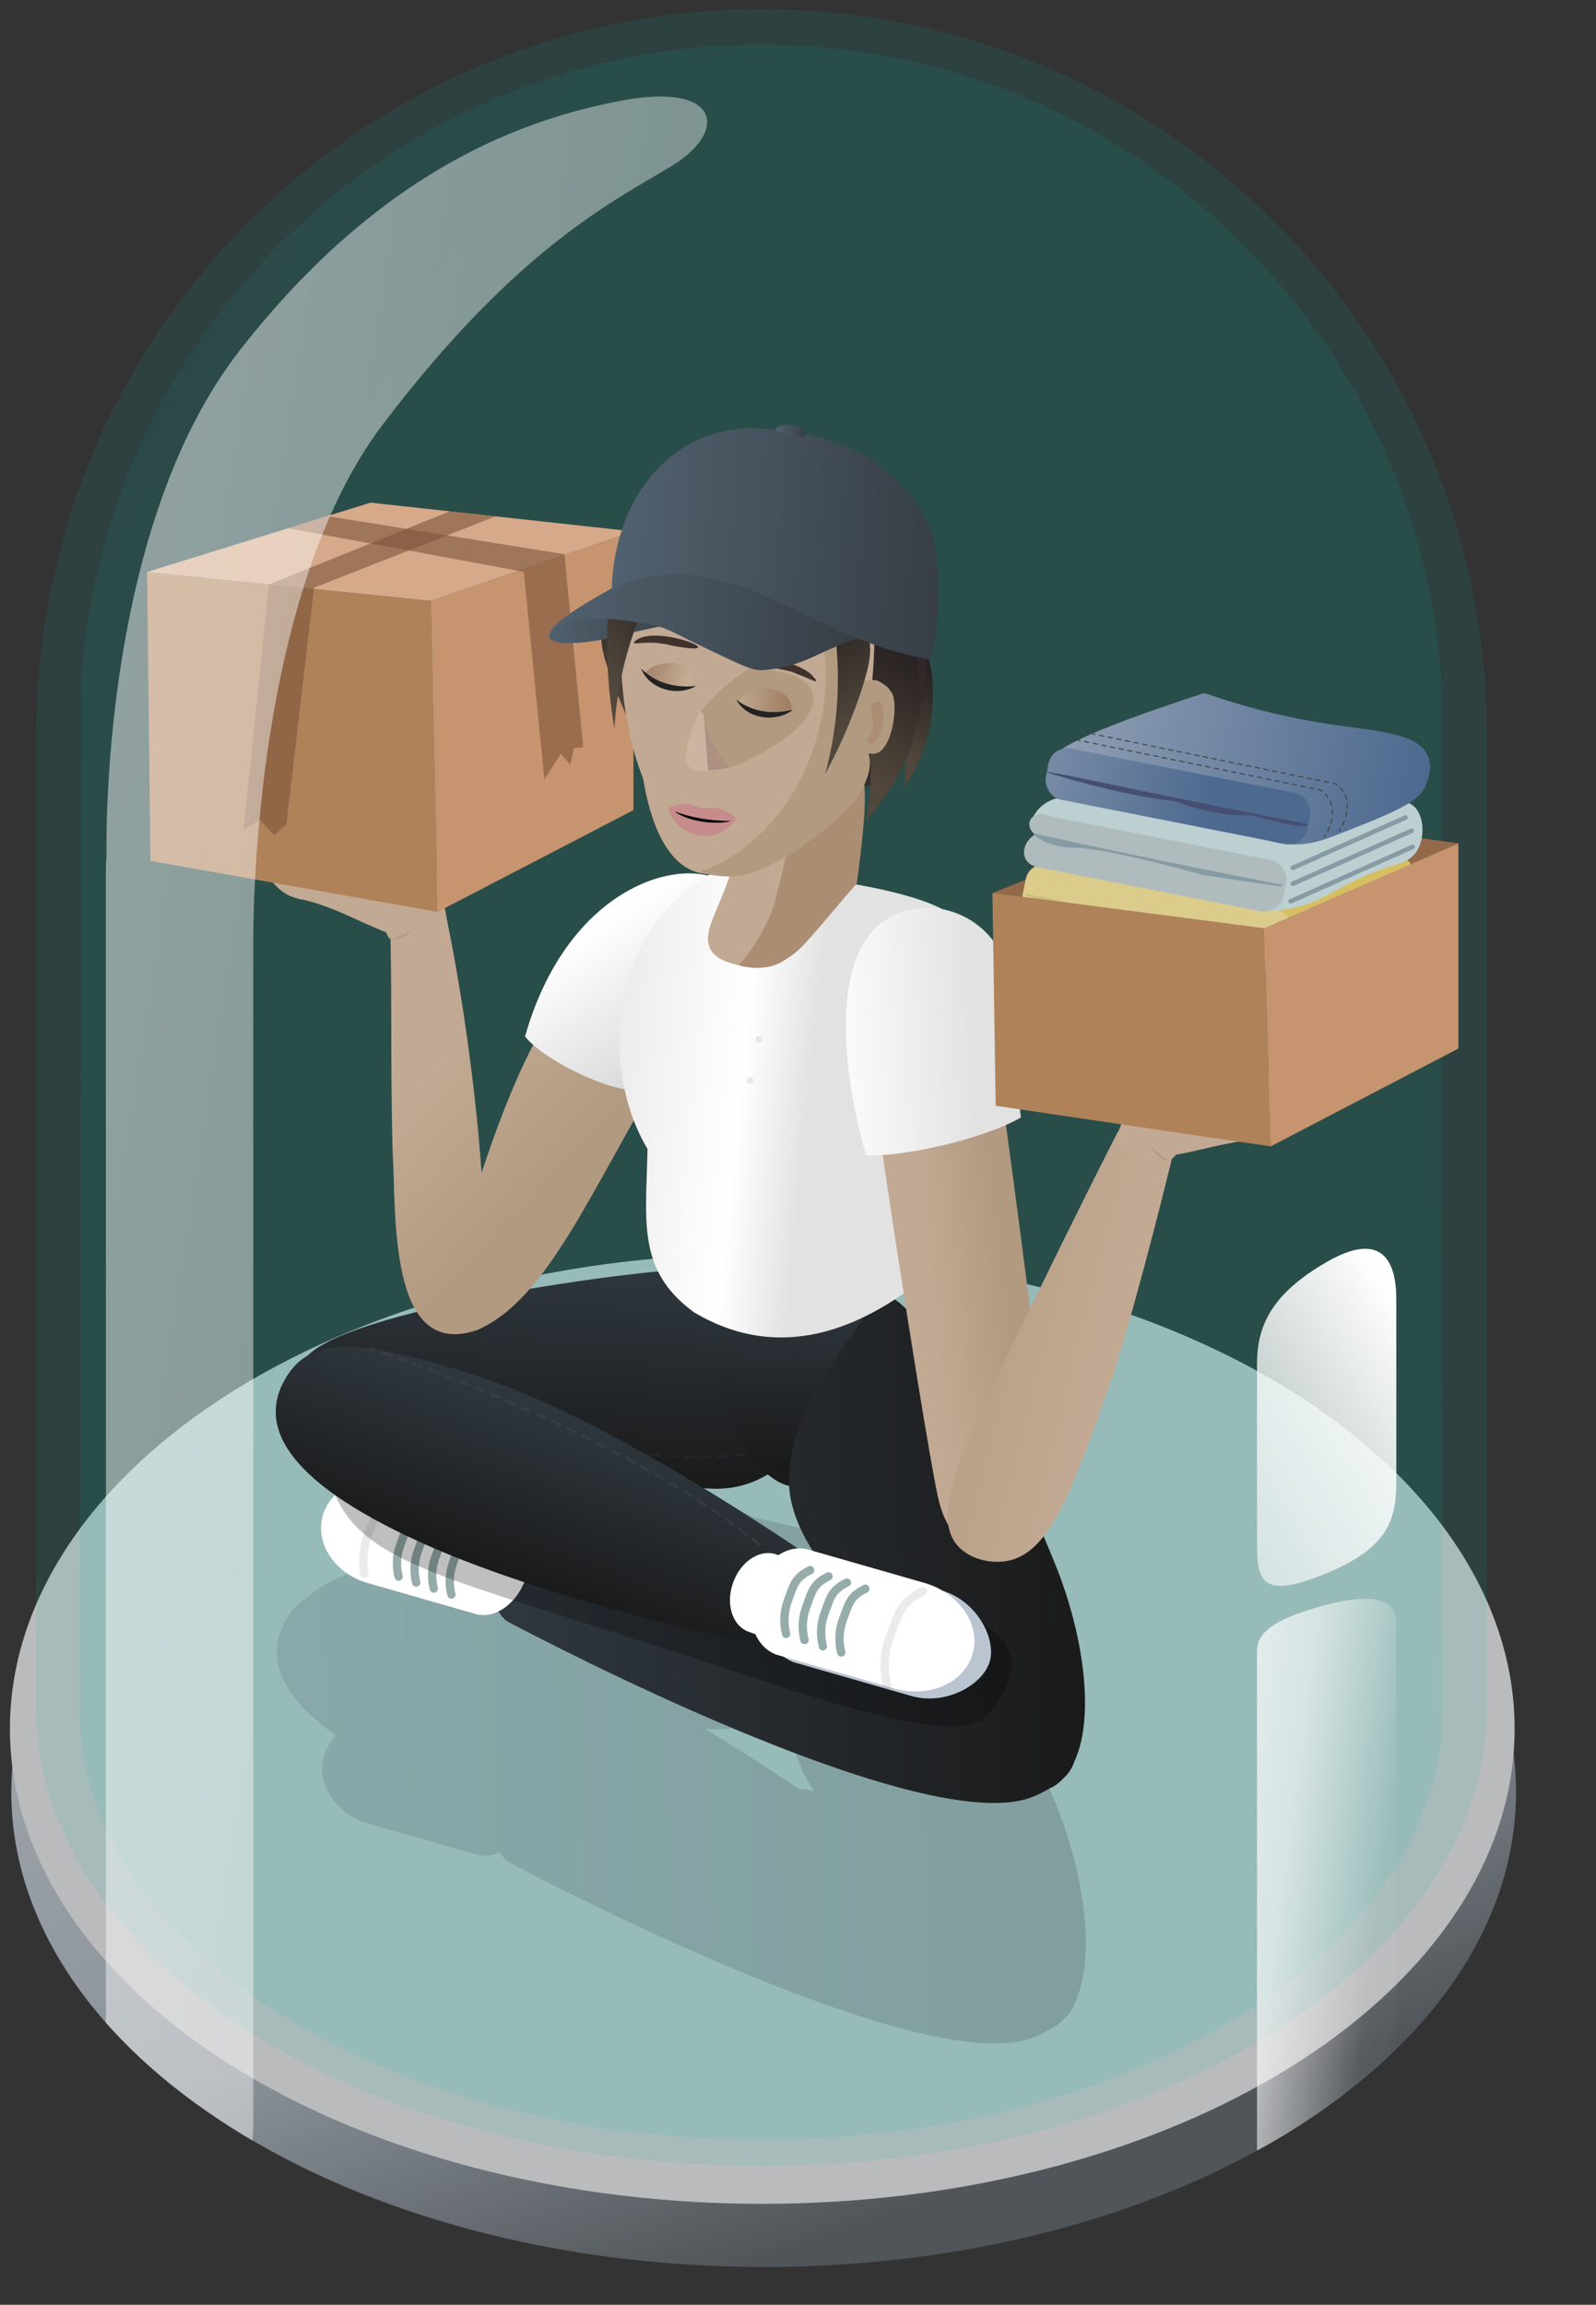 <?xml version="1.0" encoding="UTF-8"?>
<svg xmlns="http://www.w3.org/2000/svg" width="575" height="830" xmlns:xlink="http://www.w3.org/1999/xlink" version="1.1" viewBox="0 0 575 830">
  <rect x="0" y="0" width="575" height="830" fill="#333333" stroke="none"/>
  <defs>
    <style>
      .cls-1 {
        fill: #d6a98a;
      }

      .cls-2 {
        fill: #93694a;
      }

      .cls-3 {
        fill: #232323;
      }

      .cls-4 {
        fill: #c68b8b;
      }

      .cls-5 {
        fill: url(#linear-gradient-8);
      }

      .cls-6 {
        fill: url(#linear-gradient-7);
      }

      .cls-7 {
        fill: url(#linear-gradient-5);
      }

      .cls-8 {
        fill: url(#linear-gradient-6);
      }

      .cls-9 {
        fill: url(#linear-gradient-9);
      }

      .cls-10 {
        fill: #7f563b;
        opacity: .61;
      }

      .cls-11 {
        fill: #c6946f;
      }

      .cls-12 {
        fill: #3a4853;
        fill-opacity: 0;
      }

      .cls-13 {
        fill: #c2a993;
      }

      .cls-14 {
        fill: #191512;
      }

      .cls-15 {
        fill: url(#linear-gradient);
      }

      .cls-16 {
        fill: #b29a81;
      }

      .cls-17 {
        fill: #ecedef;
      }

      .cls-18 {
        fill: #3f312c;
      }

      .cls-19, .cls-20, .cls-21, .cls-22, .cls-23, .cls-24, .cls-25 {
        fill: none;
        stroke-linecap: round;
      }

      .cls-19, .cls-22 {
        stroke: #444647;
        stroke-miterlimit: 10;
        stroke-width: .399px;
      }

      .cls-20 {
        stroke: #474747;
      }

      .cls-20, .cls-26, .cls-27, .cls-28, .cls-29, .cls-23, .cls-30, .cls-31, .cls-32, .cls-24, .cls-25 {
        isolation: isolate;
      }

      .cls-20, .cls-23 {
        opacity: .46;
        stroke-dasharray: 3;
      }

      .cls-33 {
        fill: #464f72;
      }

      .cls-34 {
        fill: #ad9082;
      }

      .cls-35 {
        fill: #b0bbbd;
      }

      .cls-26 {
        fill: #aeaeae;
      }

      .cls-26, .cls-36 {
        opacity: .25;
      }

      .cls-37 {
        fill: #af825a;
      }

      .cls-38 {
        fill: #fff;
      }

      .cls-21 {
        stroke: #95acab;
        stroke-width: 3.001px;
      }

      .cls-21, .cls-24, .cls-25 {
        stroke-linejoin: round;
      }

      .cls-39 {
        fill: #ab8d74;
      }

      .cls-27 {
        fill: url(#linear-gradient-3);
        opacity: .09;
      }

      .cls-28 {
        fill: url(#linear-gradient-4);
        opacity: .21;
      }

      .cls-29 {
        fill: url(#linear-gradient-2);
        opacity: .11;
      }

      .cls-40 {
        fill: url(#linear-gradient-43);
      }

      .cls-41 {
        fill: url(#linear-gradient-40);
      }

      .cls-42 {
        fill: url(#linear-gradient-41);
      }

      .cls-43 {
        fill: url(#linear-gradient-42);
      }

      .cls-44 {
        fill: url(#linear-gradient-10);
      }

      .cls-45 {
        fill: url(#linear-gradient-11);
      }

      .cls-46 {
        fill: url(#linear-gradient-12);
      }

      .cls-47 {
        fill: url(#linear-gradient-13);
      }

      .cls-48 {
        fill: url(#linear-gradient-19);
      }

      .cls-49 {
        fill: url(#linear-gradient-14);
      }

      .cls-50 {
        fill: url(#linear-gradient-21);
      }

      .cls-51 {
        fill: url(#linear-gradient-20);
      }

      .cls-52 {
        fill: url(#linear-gradient-22);
      }

      .cls-53 {
        fill: url(#linear-gradient-23);
      }

      .cls-54 {
        fill: url(#linear-gradient-28);
      }

      .cls-55 {
        fill: url(#linear-gradient-25);
      }

      .cls-56 {
        fill: url(#linear-gradient-32);
      }

      .cls-57 {
        fill: url(#linear-gradient-31);
      }

      .cls-58 {
        fill: url(#linear-gradient-33);
      }

      .cls-59 {
        fill: url(#linear-gradient-30);
      }

      .cls-60 {
        fill: url(#linear-gradient-15);
      }

      .cls-61 {
        fill: url(#linear-gradient-16);
      }

      .cls-62 {
        fill: url(#linear-gradient-17);
      }

      .cls-63 {
        fill: url(#linear-gradient-18);
      }

      .cls-64 {
        fill: url(#linear-gradient-36);
      }

      .cls-65 {
        fill: url(#linear-gradient-38);
      }

      .cls-66 {
        fill: url(#linear-gradient-27);
      }

      .cls-67 {
        fill: url(#linear-gradient-24);
      }

      .cls-68 {
        fill: url(#linear-gradient-26);
      }

      .cls-69 {
        fill: url(#linear-gradient-29);
      }

      .cls-70 {
        fill: url(#linear-gradient-37);
      }

      .cls-71 {
        fill: url(#linear-gradient-39);
      }

      .cls-72 {
        fill: #869ba3;
      }

      .cls-73 {
        opacity: .73;
      }

      .cls-74 {
        opacity: .18;
      }

      .cls-75 {
        opacity: .12;
      }

      .cls-76 {
        fill: #d6bf61;
      }

      .cls-22 {
        stroke-dasharray: 1.591 1.591;
      }

      .cls-77 {
        fill: #dbcc8c;
      }

      .cls-23 {
        stroke: #2d2d2d;
      }

      .cls-78 {
        fill: #bbc4d1;
      }

      .cls-30 {
        fill: url(#linear-gradient-44);
        opacity: .49;
      }

      .cls-31 {
        fill: url(#linear-gradient-35);
      }

      .cls-31, .cls-32 {
        opacity: .56;
      }

      .cls-32 {
        fill: url(#linear-gradient-34);
      }

      .cls-79 {
        fill: #ccb4a1;
      }

      .cls-80 {
        fill: #bccfd1;
      }

      .cls-24 {
        stroke-width: 3px;
      }

      .cls-24, .cls-25 {
        opacity: .14;
        stroke: #6d6f72;
      }

      .cls-25 {
        stroke-width: 3px;
      }

      .cls-81 {
        fill: #cabb7d;
      }
    </style>
    <linearGradient id="linear-gradient" x1="-102.514" y1="-187.819" x2="-102.096" y2="-188.585" gradientTransform="translate(55735.153 -63747.186) scale(542.113 -342.142)" gradientUnits="userSpaceOnUse">
      <stop offset="0" stop-color="#cfd5dc"/>
      <stop offset=".606" stop-color="#aab5c0"/>
      <stop offset="1" stop-color="#5b6167"/>
    </linearGradient>
    <linearGradient id="linear-gradient-2" x1="-102.913" y1="-185.59" x2="-102.608" y2="-185.873" gradientTransform="translate(53732.746 -144159.878) scale(522.585 -776.608)" gradientUnits="userSpaceOnUse">
      <stop offset="0" stop-color="#178eac"/>
      <stop offset="1" stop-color="#00bbac"/>
    </linearGradient>
    <linearGradient id="linear-gradient-3" x1="-102.9" y1="-185.638" x2="-102.595" y2="-185.921" gradientTransform="translate(50508.48 -140061.175) scale(491.13 -754.402)" xlink:href="#linear-gradient-2"/>
    <linearGradient id="linear-gradient-4" x1="-1197.875" y1="-1257.928" x2="-1196.875" y2="-1257.946" gradientTransform="translate(349293.728 242843.291) scale(291.511 192.54)" gradientUnits="userSpaceOnUse">
      <stop offset="0" stop-color="#536473"/>
      <stop offset="1" stop-color="#303740"/>
    </linearGradient>
    <linearGradient id="linear-gradient-5" x1="-87.129" y1="-183.582" x2="-86.13" y2="-183.564" gradientTransform="translate(33875.575 9134.153) rotate(92.98) scale(79.401 -185.637)" gradientUnits="userSpaceOnUse">
      <stop offset="0" stop-color="#2f383f"/>
      <stop offset="1" stop-color="#1a1a1a"/>
    </linearGradient>
    <linearGradient id="linear-gradient-6" x1="-87.447" y1="-186.676" x2="-86.698" y2="-186.848" gradientTransform="translate(14862.293 4700.768) rotate(77.993) scale(82.039 -71.633)" xlink:href="#linear-gradient-5"/>
    <linearGradient id="linear-gradient-7" x1="-102.498" y1="-191.44" x2="-101.498" y2="-191.422" gradientTransform="translate(21985.188 -34468.283) scale(212.754 -182.974)" xlink:href="#linear-gradient-5"/>
    <linearGradient id="linear-gradient-8" x1="-85.042" y1="-181.907" x2="-84.042" y2="-181.889" gradientTransform="translate(33369.224 18391.993) rotate(109.993) scale(64.294 -204.941)" xlink:href="#linear-gradient-5"/>
    <linearGradient id="linear-gradient-9" x1="-1640.233" y1="-1257.543" x2="-1639.759" y2="-1257.163" gradientTransform="translate(259241.941 208709.138) rotate(3.038) scale(164.479 154.52)" gradientUnits="userSpaceOnUse">
      <stop offset="0" stop-color="#c2a993"/>
      <stop offset=".26" stop-color="#c2a993"/>
      <stop offset=".85" stop-color="#b29a81"/>
      <stop offset="1" stop-color="#b29a81"/>
    </linearGradient>
    <linearGradient id="linear-gradient-10" x1="-1140.783" y1="-1260.436" x2="-1135.152" y2="-1258.638" gradientTransform="translate(-24965.825 75993.933) rotate(45.808) scale(32.528 56.174) skewX(-.577)" gradientUnits="userSpaceOnUse">
      <stop offset="0" stop-color="#fff"/>
      <stop offset=".502" stop-color="#bdbdbd"/>
      <stop offset=".509" stop-color="gray"/>
      <stop offset=".74" stop-color="gray"/>
      <stop offset="1" stop-color="gray"/>
    </linearGradient>
    <linearGradient id="linear-gradient-11" x1="291.381" y1="-1847.463" x2="165.765" y2="-1834.662" gradientTransform="translate(0 -1448) scale(1 -1)" gradientUnits="userSpaceOnUse">
      <stop offset="0" stop-color="#e2e2e2"/>
      <stop offset=".202" stop-color="#fff"/>
      <stop offset=".771" stop-color="#e1e1e1"/>
      <stop offset="1" stop-color="#e2e2e2"/>
    </linearGradient>
    <linearGradient id="linear-gradient-12" x1="-1167.453" y1="-1255.689" x2="-1165.924" y2="-1255.621" gradientTransform="translate(58037.755 197867.563) rotate(-6.488) scale(30.014 161.391)" xlink:href="#linear-gradient-9"/>
    <linearGradient id="linear-gradient-13" x1="-1652.405" y1="-1256.985" x2="-1651.539" y2="-1257.074" gradientTransform="translate(-282187.575 154978.962) rotate(-171.573) scale(155.489 -154.52)" xlink:href="#linear-gradient-9"/>
    <linearGradient id="linear-gradient-14" x1="-1176.273" y1="-1241.47" x2="-1177.653" y2="-1241.686" gradientTransform="translate(58324.722 78185.222) rotate(-7.979) scale(39.626 68.552)" gradientUnits="userSpaceOnUse">
      <stop offset="0" stop-color="#e2e2e2"/>
      <stop offset="1" stop-color="#fff"/>
    </linearGradient>
    <linearGradient id="linear-gradient-15" x1="-1826.138" y1="-1529.685" x2="-1801.6" y2="-1521.02" gradientTransform="translate(-1335.17 -1582.36) rotate(-167.619)" gradientUnits="userSpaceOnUse">
      <stop offset="0" stop-color="#c2a993"/>
      <stop offset=".18" stop-color="#c2a993"/>
      <stop offset=".941" stop-color="#b29a81"/>
    </linearGradient>
    <linearGradient id="linear-gradient-16" x1="-1545.588" y1="-1234.107" x2="-1545.719" y2="-1233.639" gradientTransform="translate(24771.034 52494.738) rotate(-2.646) scale(14.39 43.176) skewX(-.05)" gradientUnits="userSpaceOnUse">
      <stop offset="0" stop-color="#c2a993"/>
      <stop offset="1" stop-color="#b29a81"/>
    </linearGradient>
    <linearGradient id="linear-gradient-17" x1="-1578.649" y1="-1227.399" x2="-1577.645" y2="-1225.854" gradientTransform="translate(34657.606 41911.53) rotate(-.079) scale(21.855 33.942) skewX(-.011)" gradientUnits="userSpaceOnUse">
      <stop offset=".037" stop-color="#c2a993"/>
      <stop offset=".494" stop-color="#b29a81"/>
    </linearGradient>
    <linearGradient id="linear-gradient-18" x1="-1629.251" y1="-1235.364" x2="-1630.586" y2="-1235.332" gradientTransform="translate(114152.089 40521.501) rotate(-13.964) scale(61.968 53.852)" gradientUnits="userSpaceOnUse">
      <stop offset="0" stop-color="#c2a993"/>
      <stop offset=".318" stop-color="#c2a993"/>
      <stop offset=".987" stop-color="#b29a81"/>
    </linearGradient>
    <linearGradient id="linear-gradient-19" x1="-2231.011" y1="-1776.656" x2="-2249.617" y2="-1783.193" gradientTransform="translate(-1496.942 -1685.973) rotate(-171.576)" gradientUnits="userSpaceOnUse">
      <stop offset="0" stop-color="#c2a993"/>
      <stop offset=".18" stop-color="#c2a993"/>
      <stop offset=".941" stop-color="#b29a81"/>
    </linearGradient>
    <linearGradient id="linear-gradient-20" x1="-1704.769" y1="-1238.477" x2="-1704.904" y2="-1237.995" gradientTransform="translate(-36351.62 46262.886) rotate(-165.889) scale(14.39 -43.176) skewX(-.05)" xlink:href="#linear-gradient-16"/>
    <linearGradient id="linear-gradient-21" x1="-1683.636" y1="-1229.776" x2="-1682.632" y2="-1228.232" gradientTransform="translate(-43937.363 33925.723) rotate(-168.457) scale(21.855 -33.942) skewX(-.011)" gradientUnits="userSpaceOnUse">
      <stop offset=".052" stop-color="#c2a993"/>
      <stop offset=".494" stop-color="#b29a81"/>
    </linearGradient>
    <linearGradient id="linear-gradient-22" x1="-1664.772" y1="-1247.152" x2="-1666.107" y2="-1247.12" gradientTransform="translate(-121569.413 16762.75) rotate(-154.571) scale(61.968 -53.852)" gradientUnits="userSpaceOnUse">
      <stop offset="0" stop-color="#c2a993"/>
      <stop offset=".318" stop-color="#c2a993"/>
      <stop offset=".988" stop-color="#b29a81"/>
    </linearGradient>
    <linearGradient id="linear-gradient-23" x1="-1672.112" y1="-1246.483" x2="-1671.744" y2="-1245.514" gradientTransform="translate(-94075.65 28725.781) rotate(-154.571) scale(43.773 -53.111)" xlink:href="#linear-gradient-19"/>
    <linearGradient id="linear-gradient-24" x1="-1672.051" y1="-1246.41" x2="-1671.866" y2="-1245.924" gradientTransform="translate(-94075.65 28725.781) rotate(-154.571) scale(43.773 -53.111)" gradientUnits="userSpaceOnUse">
      <stop offset="0" stop-color="#c2a993"/>
      <stop offset=".18" stop-color="#c2a993"/>
      <stop offset=".941" stop-color="#b29a81"/>
    </linearGradient>
    <linearGradient id="linear-gradient-25" x1="-1621.594" y1="-1234.454" x2="-1621.414" y2="-1233.98" gradientTransform="translate(84829.067 46781.069) rotate(-13.965) scale(43.773 53.111)" gradientUnits="userSpaceOnUse">
      <stop offset="0" stop-color="#c2a993"/>
      <stop offset=".18" stop-color="#c2a993"/>
      <stop offset=".941" stop-color="#b29a81"/>
    </linearGradient>
    <linearGradient id="linear-gradient-26" x1="-1621.213" y1="-1234.169" x2="-1621.051" y2="-1234.627" gradientTransform="translate(84829.067 46781.069) rotate(-13.965) scale(43.773 53.111)" xlink:href="#linear-gradient-19"/>
    <linearGradient id="linear-gradient-27" x1="-1671.663" y1="-1245.991" x2="-1671.394" y2="-1246.754" gradientTransform="translate(-94075.65 28725.781) rotate(-154.571) scale(43.773 -53.111)" gradientUnits="userSpaceOnUse">
      <stop offset="0" stop-color="#c2a993"/>
      <stop offset=".18" stop-color="#c2a993"/>
      <stop offset=".941" stop-color="#b29a81"/>
    </linearGradient>
    <linearGradient id="linear-gradient-28" x1="403.47" y1="412.014" x2="537.864" y2="412.014" gradientTransform="translate(64.912 -218.856) rotate(11.165)" gradientUnits="userSpaceOnUse">
      <stop offset="0" stop-color="#8f9eb3"/>
      <stop offset="1" stop-color="#4d698f"/>
    </linearGradient>
    <linearGradient id="linear-gradient-29" x1="367.705" y1="426.43" x2="463.708" y2="426.43" gradientTransform="translate(-26.186 -139.686)" xlink:href="#linear-gradient-28"/>
    <linearGradient id="linear-gradient-30" x1="320.549" y1="270.378" x2="337.551" y2="242.523" gradientUnits="userSpaceOnUse">
      <stop offset="0" stop-color="#51473c"/>
      <stop offset="1" stop-color="#282222"/>
    </linearGradient>
    <linearGradient id="linear-gradient-31" x1="288.082" y1="250.576" x2="327.119" y2="192.012" gradientUnits="userSpaceOnUse">
      <stop offset="0" stop-color="#382d2d"/>
      <stop offset="1" stop-color="#282222"/>
    </linearGradient>
    <linearGradient id="linear-gradient-32" x1="306.304" y1="276.957" x2="330.112" y2="237.95" xlink:href="#linear-gradient-30"/>
    <linearGradient id="linear-gradient-33" x1="222.157" y1="256.207" x2="242.295" y2="225.996" xlink:href="#linear-gradient-30"/>
    <linearGradient id="linear-gradient-34" x1="247.574" y1="245.591" x2="233.46" y2="239.9" gradientUnits="userSpaceOnUse">
      <stop offset=".001" stop-color="#c6b198"/>
      <stop offset="1" stop-color="#8e6447"/>
    </linearGradient>
    <linearGradient id="linear-gradient-35" x1="266.43" y1="252.674" x2="285.182" y2="252.674" xlink:href="#linear-gradient-34"/>
    <linearGradient id="linear-gradient-36" x1="62.961" y1="302.667" x2="112.982" y2="302.667" gradientTransform="translate(116.423 -71.097) rotate(-3.503)" gradientUnits="userSpaceOnUse">
      <stop offset="0" stop-color="#51616f"/>
      <stop offset="1" stop-color="#373e45"/>
    </linearGradient>
    <linearGradient id="linear-gradient-37" x1="442.023" y1="996.059" x2="461.499" y2="966.841" gradientTransform="translate(120.315 -845.679) rotate(18.879)" xlink:href="#linear-gradient-30"/>
    <linearGradient id="linear-gradient-38" x1="2345.642" y1="259.114" x2="2365.119" y2="229.896" gradientTransform="translate(2654.997) rotate(-180) scale(1 -1)" xlink:href="#linear-gradient-30"/>
    <linearGradient id="linear-gradient-39" x1="224.8" y1="377.455" x2="336.263" y2="377.455" gradientTransform="translate(-1.423 -171.897) rotate(3.708)" xlink:href="#linear-gradient-36"/>
    <linearGradient id="linear-gradient-40" x1="246.129" y1="347.233" x2="363.888" y2="347.233" gradientTransform="translate(-1.423 -171.897) rotate(3.708)" xlink:href="#linear-gradient-36"/>
    <linearGradient id="linear-gradient-41" x1="301.455" y1="307.733" x2="312.404" y2="307.733" gradientTransform="translate(-1.423 -171.897) rotate(3.708)" xlink:href="#linear-gradient-36"/>
    <linearGradient id="linear-gradient-42" x1="-101.643" y1="-189.867" x2="-99.739" y2="-190.941" gradientTransform="translate(5515.87 -38989.957) scale(50.19 -208.144)" gradientUnits="userSpaceOnUse">
      <stop offset="0" stop-color="#fff"/>
      <stop offset=".541" stop-color="#fff" stop-opacity=".6"/>
      <stop offset=".826" stop-color="#fff" stop-opacity=".043"/>
      <stop offset="1" stop-color="#fff" stop-opacity="0"/>
    </linearGradient>
    <linearGradient id="linear-gradient-43" x1="-100.046" y1="-194.469" x2="-103.047" y2="-198.925" gradientTransform="translate(5515.767 -23154.775) scale(50.189 -121.398)" gradientUnits="userSpaceOnUse">
      <stop offset="0" stop-color="#fff"/>
      <stop offset=".536" stop-color="#fff" stop-opacity=".043"/>
      <stop offset=".541" stop-color="#fff" stop-opacity=".6"/>
      <stop offset="1" stop-color="#fff" stop-opacity="0"/>
    </linearGradient>
    <linearGradient id="linear-gradient-44" x1="-102.551" y1="-185.875" x2="-99.692" y2="-187.426" gradientTransform="translate(22243.459 -138427.283) scale(216.62 -745.624)" xlink:href="#linear-gradient-42"/>
  </defs>
  <!-- Generator: Adobe Illustrator 28.6.0, SVG Export Plug-In . SVG Version: 1.2.0 Build 709)  -->
  <g>
    <g id="Layer_1">
      <g class="cls-73">
        <path class="cls-12" d="M298.179,469c150.912,0,273.251,80.074,273.251,178.85s-122.339,178.85-273.251,178.85S24.93,746.626,24.93,647.85s122.338-178.85,273.249-178.85Z"/>
        <path class="cls-15" d="M274.093,474.242c149.7,0,272.1,76.591,272.1,171.071s-121.354,171.071-271.055,171.071S4.08,739.793,4.08,645.313s120.311-171.071,270.013-171.071Z"/>
        <ellipse class="cls-17" cx="274.628" cy="622.571" rx="271.058" ry="171.071"/>
      </g>
      <path class="cls-29" d="M13.059,615v-.2h0v-352.467h.01C14.288,119.071,130.801,3.3,274.352,3.3s260.063,115.771,261.282,259.033h.01v352.467h0v.2c0,91.076-116.985,164.908-261.293,164.908S13.059,706.071,13.059,615Z"/>
      <path class="cls-27" d="M28.659,615.518c.228-124.106.456-248.212.684-372.318C38.792,116.207,144.82,16.1,274.224,16.1s235.435,100.107,244.881,227.1c.228,124.107.456,248.213.684,372.32,0,85.594-109.943,154.982-245.565,154.982S28.659,701.112,28.659,615.518Z"/>
      <path class="cls-28" d="M183.1,670.5c-1.3-1-2.3-2.2-3.1-3.5-1.7.8-3.5,1.3-5.4,1.3-.6,0-1.2-.1-1.9-.2v.1l-1-.3-39.1-11.2c-11.6-3.4-18.8-14.3-15.9-24.3.8-2.8,2.3-5.3,4.4-7.4-22.9-16.2-24.6-30.3-18-41.7,1.9-3.5,4.7-6.4,8.1-8.4,17.2-17.8,127.1-32.4,145.4-31.4h4.4c3.7.2,7.4,1.2,10.7,3l24.2,5.4c6.6-1.3,13.5.2,19,4.2.3-.4.5-.9.8-1.3,7.2-12.5,42.1,44.1,48.5,62.8,0,0,3.9,1.7,16.4,32.6,10.2,25.3,14.2,54.7,6.8,70.7-.8,2.4-2.1,4.5-4,6.1-.9.9-1.8,1.8-2.8,2.5-.6.4-1.2.7-1.8,1-1.9,1.1-3.9,2.1-5.9,3-3.9,1.7-8.8,2.4-14.5,2.4-53,.1-175.3-65.4-175.3-65.4ZM291.7,644.7l1.6.4c-4.5-7-8-15-8.5-23.4-2.9-.7-5.5-2.1-7.7-4.1-6.1,3.7-13.2,5.5-20.4,5.1l-2.7-.1c16.2,9.8,28.9,18.3,33.9,21.7.9,0,1.8,0,2.7.2v-.1l1.1.3Z"/>
      <path class="cls-7" d="M293.9,502.11c-1.03,19.794-17.912,35.005-37.706,33.975h0l-116.101-6.043c-19.794-1.03-32.621-17.572-31.591-37.365,1.03-19.793,127.87-36.899,147.664-35.869h4.442c19.793,1.029,34.322,25.509,33.292,45.303Z"/>
      <path class="cls-8" d="M328.902,491.813c3.789,17.817-4.988,34.78-19.605,37.889l-20.423,5.388c-14.617,3.109-29.012-25.453-32.801-43.27s-10.424-31.411,4.193-34.519l35.307,7.878c14.618-3.105,29.539,8.818,33.328,26.634Z"/>
      <path class="cls-6" d="M182.677,583.844c-8.611-6.64-2.3-18.866-2.3-18.866,0,0,6.268-12.677,14.787-8.864s66.517,28.838,66.517,28.838l59.332,9.664c.2.124.4.246.6.367-2.524-3.865-4.636-7.984-6.3-12.29,0,0-29.738-22.2-31.051-48-1.313-25.8,23.838-54.108,31.051-66.6,7.213-12.492,42.1,44.116,48.549,62.851,0,0,3.928,1.656,16.418,32.64,10.191,25.281,14.229,54.691,6.822,70.712-.759,2.353-2.136,4.46-3.987,6.1-.855.93-1.805,1.768-2.835,2.5-.557.394-1.162.716-1.8.957-1.896,1.133-3.867,2.136-5.9,3-3.874,1.675-8.789,2.432-14.5,2.432-53.115.007-175.403-65.441-175.403-65.441Z"/>
      <path class="cls-38" d="M172.339,581.453l-.015.054-40.126-11.506h0c-11.649-3.433-18.755-14.253-15.888-24.252s14.627-15.408,26.325-12.146h0l40.126,11.506-.015.054c6.729,2.71,9.943,12.125,7.197,21.7-2.746,9.575-10.461,15.858-17.603,14.59Z"/>
      <g>
        <path class="cls-21" d="M151.917,545.818c-5.522,2.681-5.783,5.496-7.856,10.989-1.222,3.537-1.374,7.356-.437,10.979"/>
        <path class="cls-21" d="M158.253,547.96c-5.522,2.681-5.783,5.496-7.856,10.989-1.222,3.537-1.374,7.356-.437,10.979"/>
        <path class="cls-21" d="M164.588,550.103c-5.522,2.681-5.783,5.496-7.856,10.989-1.222,3.537-1.374,7.356-.437,10.979"/>
        <path class="cls-21" d="M169.803,553.628c-5.522,2.681-4.661,4.114-6.734,9.606-1.222,3.537-1.374,7.356-.438,10.98"/>
      </g>
      <path class="cls-24" d="M147.654,534.013c-8.988,3.251-9.851,7.569-13.957,15.734-2.468,5.278-3.325,11.167-2.465,16.93"/>
      <path class="cls-36" d="M117.347,525.452s1.574-10.527,15.031-6.641c13.456,3.886,104.523,29.522,104.523,29.522l82.224,20.151c23.923,8.704,43.76,17.175,45.258,29.509.404,3.324-.991,6.895-.991,6.895s-2.126,7.552-8.589,13.547c-11.422,10.594-62.966-7.526-94.611-18.037-5.781-1.92-24.387-7.86-61.599-19.739-45.852-14.637-68.885-21.791-77.868-42.249-2.253-5.132-3.055-9.809-3.379-12.957Z"/>
      <path class="cls-5" d="M267.962,569.215c-6.776,18.625,30.03,30.926,11.006,24.005,0,0-75.824-14.395-127.441-37.795-51.617-23.4-57.654-43.48-48.825-58.779,8.828-15.298,25.658-15.65,72.422-.01,46.764,15.64,114.64,62.572,114.64,62.572,19.027,6.922-15.024-8.622-21.802,10.007Z"/>
      <path class="cls-78" d="M296.32,560.495l.016-.057,43.065,12.349h0c12.495,3.705,19.568,17.248,17.201,25.503-2.367,8.255-15.542,15.992-28.102,12.511h0l-43.065-12.349.016-.057c-7.218-2.889-10.733-12.762-7.865-22.763,2.868-10.001,11.082-16.517,18.734-15.138Z"/>
      <path class="cls-38" d="M290.13,557.782l.016-.057,43.065,12.349h0c12.502,3.682,20.195,15.061,17.201,25.503-2.994,10.442-15.549,16.016-28.101,12.512h0l-43.065-12.349.016-.057c-7.225-2.886-10.734-12.763-7.866-22.764,2.868-10.001,11.077-16.519,18.734-15.138Z"/>
      <path class="cls-38" d="M278.9,559.541l.015-.041,31.48,11.458h0c9.129,3.397,14.273,12.285,11.495,19.917-2.778,7.632-12.432,11.135-21.612,7.867h0l-31.48-11.458.015-.041c-5.233-2.527-7.337-10.078-4.677-17.388,2.661-7.31,9.126-11.741,14.763-10.313Z"/>
      <g>
        <path class="cls-21" d="M291.892,565.434c-5.769,2.801-6.04,5.742-8.205,11.48-1.275,3.695-1.433,7.684-.454,11.468"/>
        <path class="cls-21" d="M298.51,567.671c-5.769,2.801-6.04,5.742-8.205,11.48-1.275,3.695-1.433,7.684-.454,11.468"/>
        <path class="cls-21" d="M305.128,569.908c-5.769,2.801-6.04,5.742-8.205,11.48-1.275,3.695-1.433,7.684-.454,11.468"/>
        <path class="cls-21" d="M311.747,572.144c-5.769,2.801-6.04,5.742-8.205,11.48-1.275,3.695-1.433,7.684-.454,11.468"/>
      </g>
      <path class="cls-25" d="M332.532,573.061c-8.569,4.158-8.974,8.527-12.193,17.047-1.895,5.487-2.132,11.41-.68,17.031"/>
      <path class="cls-20" d="M273.559,556.198c-51.5-42-140-70.5-140-70.5"/>
      <path class="cls-23" d="M267.559,523.698c-14,2-33,0-33,0"/>
      <path class="cls-23" d="M305.059,560.198c-13.5-7.5-18.5-33-18.5-33"/>
      <path id="Union_51" class="cls-9" d="M141.4,413.6c-.8-38.5-.1-44.2-.8-81.4,6.8-.3,13.6-.7,20.4-1,5.8,28,10.5,62.5,12.5,91.1,19.1-57.7,45.7-106,68.6-42.5-29,47.8-44.2,87.7-70,99.1-32.8,11.5-29.2-43.1-30.7-65.3Z"/>
      <path class="cls-44" d="M189.155,373.221c22.429-78.619,98.066-66.287,72.306-32.267-11.234,17.137-22.38,34.389-33.615,51.526-10.077-.065-32.72-11.396-38.691-19.259Z"/>
      <path class="cls-45" d="M250.087,472.613c-20.8-15.1-17.3-33-16.8-58.9-14.9-24.2-17.5-73.6,20.9-97.8,1.3-5.2,84.9,2,91.8,17.1,3.8,2.9,4.5,52,.1,55-3,6.2-7.2,10.1-10,12.2-1.5,20.4-3,40.9-4.6,61.3-16.6,12.7-47.1,31.5-81.4,11.1Z"/>
      <path class="cls-46" d="M315.3,397.6c14.8-4.1,29.6-8.2,44.4-12.3,6.9,49.7,13.5,101.2,19.4,151-14.6,20.5-23.5,23.2-28.9,22.1-.856-.55-2.062-1.396-3.365-2.582-6.213-5.653-8.056-13.05-8.806-16.233-2.205-9.354-11.525-65.142-22.729-141.985Z"/>
      <path id="Union_51-2" data-name="Union_51" class="cls-47" d="M399.5,499.4c6.8-19,19.1-66.8,23.8-86.7l-20.6-5.1c-15.961,31.463-29.624,59.429-40.875,82.95-16.46,34.412-25.861,55.346-17.025,65.85,4.164,4.95,11.688,6.763,17.659,5.796,16.034-2.596,23.856-25.954,37.042-62.796Z"/>
      <path class="cls-49" d="M312.092,416.065c-6.883-22.339-18.023-82.169,16.471-88.562,13.441-2.863,28.137,4.888,33.395,18.692,1.904,18.78,3.815,37.46,5.83,56.248-13.217,7.59-41.38,14.129-55.696,13.622Z"/>
      <path class="cls-60" d="M159.2,321.1c-2.7-9.3-10.2-32.9-17.6-33.8-4.6-1.6-4.5-3.2-6-1.1-.3-.5-.7-.9-1.1-1.1-11.4,7-21.8,5.5-13.1,19.4-22-3.1-6.2-22.4-17.3-23.3-.7,3.5-1.4,7.1-2.1,10.6-1.6-2.8-3.4-4.1-6.4-2.8,2.3,7.4,4.7,14.7,7,22.1,3.9,1.5,5.9,4.3,10.2,5.9-6.4,1.1-5.9-2.2-13.9-6.7-3.1-2.6-11-1.8-4.8,2.9,4.7,4.6,6.7,9.6,15.6,10.9,10.7,2.6,19.4,7.7,29.5,11.7.2.7.6,1.5,1.1,2.3M140.2,337.9c7.2-.5,14.4-1,21.7-1.6-.9-5.1-1.8-10.2-2.7-15.3M133,292.1c.7-.8,1.7-1.8,2.3-2.8.3,2.9,2.6,2.8,3.8,5.9.2,1.3,1.7,3.8,2.6,4.8,1.4,11.4-13.4,6.8-14.6-3.7,2.9-1.4,4.8-3.1,5.9-4.2Z"/>
      <path id="Path_6364" class="cls-61" d="M101.3,294.7c-.8-2.8.3-10.5,2.6-13.6,8-.3,2.3,14.2,6.4,17.7,2.8,4.2,8,3.7,8.3,6.3.1,3.7-5.6,4.9-7.6,3.5-5.6-1.8-8.9-8.6-9.7-13.9Z"/>
      <path id="Path_6365" class="cls-62" d="M102.5,311c-4.3-5.7-6.5-16.4-7-22.1,4.5-1.8,7,2.1,7.7,7.5,1.8,3.2,3.7,6.3,5.5,9.4,2.9,2.1,5.4,1.4,7.8,4.1,2.2,2.3.2,7.7-3.4,7.5-1.5,0-1.9-1-4.9-3-3.1-2-4.1-1.8-5.7-3.4Z"/>
      <path id="Path_6363" class="cls-63" d="M139.1,335.6c-10.1-3.9-18.8-9.1-29.5-11.7-8.9-1.3-10.9-6.3-15.6-10.9-1.5-1-3.8-3.6-1-4.2,6.7-1.2,13.2,8.5,16.8,8.2,7-.9,18.2,1.4,25.9.9,45,3.2,12.8,35.3,3.4,17.7Z"/>
      <g class="cls-75">
        <path class="cls-14" d="M102.1,316.1c.4-1,.8-1.9,1.4-2.9.2,1.1-.4,2.4-1.4,2.9h0Z"/>
      </g>
      <g class="cls-75">
        <path class="cls-14" d="M113.6,316.7c1.3-.3,2.1-1.2,2.7-2.2.6-1,1.1-2.2.9-3.5,1.2,2.3-.9,6-3.6,5.7h0Z"/>
      </g>
      <g class="cls-75">
        <path class="cls-14" d="M115.5,309c.8-.3,1.3-1.1,1.9-1.7.5-.7,1.1-1.3,1.3-2.1.4,1.3-1.7,4-3.2,3.8h0Z"/>
      </g>
      <g class="cls-75">
        <path class="cls-14" d="M108.7,305.8c-.5,1.1-1.9,1.9-3.1,1.8,1-.7,2-1.2,3.1-1.8h0Z"/>
      </g>
      <g class="cls-75">
        <path class="cls-14" d="M108.1,300.9c.5,0,1-.4,1.5-.6.5-.3.9-.4,1.2-.9.2,1.1-1.9,2.1-2.7,1.5h0Z"/>
      </g>
      <g class="cls-75">
        <path class="cls-14" d="M100.7,297.9c.8-.3,1.6-.4,2.5-.5-.4.8-1.7,1-2.5.5h0Z"/>
      </g>
      <g class="cls-75">
        <path class="cls-14" d="M105.2,292.3c.6-.1,1.2-.4,1.8-.5.2,0,.4-.1.6-.2-.1.3-.2.4-.4.6-.5.4-1.4.6-2,.1h0Z"/>
      </g>
      <g class="cls-75">
        <path class="cls-14" d="M140.6,338.3c1.4-.1,2.8-.7,4-1.3,1.3-.7,2.6-1.3,3.6-2.3-1.3,2.2-5.1,4.1-7.6,3.6h0Z"/>
      </g>
      <g class="cls-75">
        <path class="cls-14" d="M136.3,307.6c-1.2,4-.4,6.9,2.2,10.1-3.2-2.4-4.2-6.5-2.2-10.1h0Z"/>
      </g>
      <g class="cls-75">
        <path class="cls-14" d="M126.7,317.8c5.8.3,11.8-.9,17.4,1.1,5.4,2.2,10.1,5.8,14.7,9.3-7.3-4.5-14.3-10.6-23.4-10-2.9-.1-5.8-.2-8.7-.4h0Z"/>
      </g>
      <path class="cls-48" d="M423.7,415.8c10.7-1.9,20.2-5.2,31.3-5.6,9,.5,11.9-4,17.5-7.6,1.7-.7,4.4-2.8,1.8-4-8.3-2.6-15,7.7-20.9,4,4.5-.7,7.1-3.1,11.1-3.7,3.8-6.7,7.5-13.5,11.3-20.2-2.7-1.8-4.7-.9-6.9,1.5,0-3.6.1-7.2.1-10.8-11.1-1.4.6,20.7-21.6,19.4,11.2-11.9.7-12.5-9-21.6-.4.2-1,.4-1.3.9-1.1-2.4-1.3-.8-6.1-.2-11.1,1.3-26.3,32.5-29.6,44.1-.2,0,7.3,1.3,22.3,3.8ZM443.4,379.6c-3.2,10-18.7,11.7-15,.7,1-.8,3-2.9,3.5-4.2,1.8-2.8,4-2.2,4.9-5,1.6,3.7,2.5,5.4,6.6,8.5Z"/>
      <path id="Path_6364-2" data-name="Path_6364" class="cls-51" d="M468.9,383.2c1.3-2.6,1.7-10.3.1-13.8-7.7-1.9-5.1,13.4-9.8,16.1-3.6,3.5-8.6,2-9.4,4.5-.9,3.6,4.5,5.9,6.7,5,5.9-.8,10.6-6.8,12.4-11.8Z"/>
      <path id="Path_6365-2" data-name="Path_6365" class="cls-50" d="M464.5,398.9c5.3-4.7,9.6-14.8,11.3-20.2-6.1-4.8-10.8,10.2-16.3,14-3.3,1.5-5.6.3-8.4,2.4-2.7,1.8-1.7,7.5,1.8,8.1,1.5.3,2-.7,5.4-2,3.4-1.4,4.2-1,6.2-2.3Z"/>
      <path id="Path_6363-2" data-name="Path_6363" class="cls-52" d="M423.7,415.8c10.7-1.9,20.2-5.2,31.3-5.6,9,.5,11.9-4,17.5-7.6,1.7-.7,4.4-2.8,1.8-4-6.4-2.5-14.6,5.7-18.1,4.7-6.7-2.2-18.1-2.2-25.6-4.3-44.7-5.7-19.6,32.1-6.9,16.8Z"/>
      <g class="cls-75">
        <path class="cls-14" d="M463.9,404c-.9-.7-1.2-2.1-.8-3.1.4,1.1.6,2,.8,3.1h0Z"/>
      </g>
      <g class="cls-75">
        <path class="cls-14" d="M452.7,402.4c-2.6-.1-4-4.4-2.5-6.3-.6,1.9.4,5.4,2.5,6.3h0Z"/>
      </g>
      <g class="cls-75">
        <path class="cls-14" d="M452.1,394.4c-1.5-.1-3.1-3.1-2.3-4.4,0,.9.5,1.6.8,2.4.5.7.8,1.5,1.5,2h0Z"/>
      </g>
      <g class="cls-75">
        <path class="cls-14" d="M459.5,392.6c1,.8,1.8,1.5,2.7,2.4-1.3-.1-2.5-1.1-2.7-2.4h0Z"/>
      </g>
      <g class="cls-75">
        <path class="cls-14" d="M461,387.9c-1,.5-2.8-1-2.3-2,.2.5.6.8,1,1.2.4.3.8.7,1.3.8h0Z"/>
      </g>
      <g class="cls-75">
        <path class="cls-14" d="M468.8,386.4c-.8.4-2-.1-2.3-1,.8.3,1.5.6,2.3,1h0Z"/>
      </g>
      <g class="cls-75">
        <path class="cls-14" d="M465.5,380.1c-.6.4-1.5,0-2-.5-.2-.2-.3-.4-.3-.7.2.1.4.2.6.3.6.3,1.1.6,1.7.9h0Z"/>
      </g>
      <g class="cls-75">
        <path class="cls-14" d="M421.8,418.1c-2.6,0-6-2.6-6.7-5.1.8,1.2,1.9,2.1,3,3,1.1.9,2.3,1.8,3.7,2.1h0Z"/>
      </g>
      <g class="cls-75">
        <path class="cls-14" d="M432,388.9c1.3,3.9-.5,7.7-4.2,9.4,3.2-2.5,4.6-5.2,4.2-9.4h0Z"/>
      </g>
      <g class="cls-75">
        <path class="cls-14" d="M448.9,388.8c-3.3.7-7.2-.2-9.9-2.3,3.1,1.4,6.5,2.2,9.9,2.3h0Z"/>
      </g>
      <path id="Path_6362" class="cls-53" d="M441.9,382.2c.5-.9,1-1.7,1.5-2.6-3.7-2.8-10.1-9.8-5.1-12.4,9.8,9,20.2,9.8,9,21.6-2.6.3-7.4-1.2-9-2.5,1.2-.9,3-2.8,3.6-4.1Z"/>
      <path id="Path_6362-2" data-name="Path_6362" class="cls-67" d="M443.2,379.5c-3.7-2.8-10.1-9.8-5.1-12.4,4.6,3.7,13.7,9.5,13.8,12.9-2.2,2.1-5.7,1.6-8.7-.5Z"/>
      <g class="cls-74">
        <path class="cls-14" d="M449.5,381.3c-2.2.4-4.8-.5-6.4-2,1.9,1.2,4.2,2,6.4,2h0Z"/>
      </g>
      <circle class="cls-26" cx="273.383" cy="374.247" r="1.129"/>
      <circle class="cls-26" cx="270.237" cy="389.143" r="1.129"/>
      <g class="cls-74">
        <path class="cls-14" d="M120.7,296.8c2.2.4,4.6.1,6.7-.7-1.9,1.3-4.7,1.5-6.7.7h0Z"/>
      </g>
      <g class="cls-75">
        <path class="cls-14" d="M142.4,305.7c.9.6,2.1.8,3.1,1,1.1.2,2.2.4,3.3,0-1.6,1.2-5.3.6-6.4-1h0Z"/>
      </g>
      <path id="Path_6362-3" data-name="Path_6362" class="cls-55" d="M127,296.2c4.1-2,11.9-7.6,7.4-11.2-13.5,6.3-16.4,9.1-16.1,10.3.6,1.7,6.6,2.2,8.7.9Z"/>
      <path id="Path_6362-4" data-name="Path_6362" class="cls-68" d="M150.2,304.3c3.3-5-2.1-10.1-4.1-14.8-.9-1.1-9.7-4.7-9.8-4.2-1.2.6-1.4,3-.9,4.8,1.3,2.6,3.8,3.9,4.6,7.6.9,5.4,4,12.9,10.2,6.6Z"/>
      <g class="cls-75">
        <path class="cls-14" d="M139.1,295.3c1.1.5,2.3.3,3.4.2,1.1-.2,2.3-.3,3.3-1-1.2,1.7-5.3,2.3-6.7.8h0Z"/>
      </g>
      <path id="Path_6362-5" data-name="Path_6362" class="cls-66" d="M425.7,397.8c-.5.3-4.2,2.2-8.1.5-10.4-6.1-4.1-13.8,2.5-22.1,3.9-3.8,4.2-8.2,10.7-8.4,4.1-.7,4.8-1.5,5.6-.8,1,.9.8,3.3-.1,4.9-1.2,2.1-2.9,1.6-4.5,4.2-.5,1.3-2.5,3.4-3.5,4.2-1.173,1.658-.968,3.788.03,5.315l-2.63,12.185Z"/>
      <g class="cls-75">
        <path class="cls-14" d="M431.8,376.3c-1.7,1.1-5.6-.3-6.3-2.1.8.9,2,1.2,3,1.6,1,.4,2.1.8,3.3.5h0Z"/>
      </g>
      <g class="cls-75">
        <path class="cls-14" d="M427.7,383.7c-3.1,2.7-5.8-.5-9-.7,1.6-.4,3.2.3,4.6.9,1.5.6,3,.4,4.4-.2h0Z"/>
      </g>
      <g class="cls-75">
        <path class="cls-14" d="M427.712,398.826c-7.563-.753-14.765,3.131-21.812,5.774,5.3-2.4,10.5-5,16.3-6.1,1.833-.311,3.637-.293,5.423-.095"/>
      </g>
      <g>
        <path class="cls-37" d="M52.976,205.984c.408,34.682.816,69.364,1.224,104.047,34.478,6.12,68.956,12.241,103.434,18.361-.816-37.334-1.632-74.669-2.448-112.003-34.07-3.468-68.14-6.936-102.21-10.405Z"/>
        <path class="cls-11" d="M228.224,291.743c-23.53,12.216-47.059,24.433-70.589,36.649-.816-37.334-1.632-74.669-2.448-112.003,24.346-8.336,48.691-16.672,73.037-25.008v100.362Z"/>
        <path class="cls-1" d="M133.516,181.015c-26.847,8.323-53.693,16.646-80.54,24.969,34.07,3.468,68.14,6.936,102.21,10.405,24.346-8.336,48.691-16.672,73.037-25.008-31.569-3.455-63.138-6.911-94.708-10.366Z"/>
        <path class="cls-10" d="M162.078,184.102c-21.736,8.799-43.472,17.598-65.208,26.396-3.042,29.487-6.085,58.973-9.127,88.46,1.95-1.248,3.9-2.496,5.851-3.744,1.716,1.872,3.432,3.744,5.148,5.617,1.482-1.326,2.964-2.652,4.446-3.978,3.318-28.402,6.635-56.804,9.953-85.206,21.839-8.579,43.678-17.158,65.518-25.737-5.527-.603-11.054-1.205-16.581-1.807Z"/>
        <path class="cls-10" d="M117.886,185.86c28.482,4.57,56.964,9.141,85.447,13.711,2.26,23.165,4.52,46.33,6.78,69.495-1.13.141-2.26.282-3.39.424-.424,1.978-.847,3.955-1.271,5.932-1.13-1.342-2.26-2.684-3.39-4.026-1.977,3.107-3.955,6.215-5.932,9.322-2.472-24.93-4.944-49.861-7.416-74.791-28.297-5.236-56.593-10.472-84.89-15.707,4.687-1.453,9.375-2.906,14.062-4.36Z"/>
      </g>
      <g>
        <path class="cls-2" d="M410.181,328.378c15.094,1.959,30.188,3.918,45.282,5.878,23.322-10.182,46.644-20.365,69.967-30.547-30.242-4.221-60.484-8.441-90.726-12.662-25.718,10.167-51.436,20.333-77.154,30.5,17.544,2.277,35.088,4.555,52.632,6.832"/>
        <g>
          <path class="cls-76" d="M501.153,308.7l-49.692,20.39c-2.887,1.185-4.28,4.516-3.095,7.403l3.975,9.688c.697,1.092,1.819,2.404,3.497,2.867,1.742.481,3.309-.168,3.878-.395,15.456-6.184,31.272-11.517,46.424-18.414.517-.235,1.758-.82,2.892-2.079,3.04-3.376,2.146-8.067,2.004-8.751-.826-2.538-1.653-5.076-2.479-7.614-1.185-2.887-4.516-4.28-7.403-3.095Z"/>
          <rect class="cls-77" x="367.8" y="319.28" width="97.665" height="21.82" rx="6.717" ry="6.717" transform="translate(71.821 -74.424) rotate(11.165)"/>
          <path class="cls-80" d="M372.304,294.012c.624-1.135,1.694-2.747,3.457-4.134,5.221-4.107,12.379-2.977,14.925-2.597,8.058,1.202,49.679,6.775,73.072,6.107,26.227-.749,41.008-9.67,46.656-1.878,2.784,3.841,2.869,11.082-.281,15.465-2.231,3.105-5.375,3.787-9.905,5.251-19.704,6.37-22.547,13.623-39.183,15.495-3.116.351-5.656.393-7.141.387-27.2-11.366-54.399-22.731-81.599-34.097Z"/>
          <path class="cls-35" d="M453.902,328.109l-79.815-15.753c-.401-.068-3.414-.624-4.64-3.1-1.329-2.683-.073-6.637,3.457-8.73-1.743-1.287-2.462-3.38-1.875-4.929.781-2.062,3.935-3.31,6.707-1.725l79.815,15.753c3.937.777,6.522,4.634,5.745,8.571l-.823,4.169c-.777,3.937-4.634,6.522-8.571,5.745Z"/>
          <path class="cls-54" d="M433.901,249.564c-45.279,14.741-55.541,21.268-54.885,24.378,2.171,10.289,78.876,3.607,82.214,20.367.704,3.536-2.107,6.999-3.543,8.574,1.231.352,3.036.79,5.245,1.035,7.892.877,14.075-1.461,18.435-3.166,19.581-7.659,29.422-11.602,31.939-17.173.841-1.861,3.001-6.653,1.175-11.198-3.393-8.448-17.706-8.924-35.98-11.679-11.158-1.682-26.449-4.804-44.601-11.138Z"/>
          <rect class="cls-69" x="376.358" y="277.365" width="96.003" height="18.759" rx="6.834" ry="6.834" transform="translate(63.554 -76.743) rotate(11.165)"/>
          <g>
            <path class="cls-19" d="M477.115,301.4c.148-.224.29-.449.427-.675"/>
            <path class="cls-22" d="M478.312,299.328c2.076-4.167,2.339-8.572.392-11.842-.507-.852-1.362-1.959-2.832-2.963-28.654-5.887-57.308-11.775-85.961-17.662"/>
            <path class="cls-19" d="M389.132,266.7c-.261-.053-.521-.107-.782-.161"/>
          </g>
          <path class="cls-72" d="M433.484,315.084c-27.282-7.411-40.755-9.836-47.034-9.778,0,0-8.142.076-13.801-4.495-.065-.053-.261-.21-.228-.357.035-.161.195-.259.357-.228,19.538,4.29,39.384,8.472,58.987,12.429,9.914,2.001,19.959,3.983,29.856,5.893h.001c.162.032.267.189.236.35,0,0-.029.147-.351.237-.549.154-15.551-2.121-28.023-4.051Z"/>
          <path class="cls-33" d="M423.473,288.601c-5.865-.757-10.848-1.618-14.709-2.361-9.036-1.74-15.817-3.587-20.32-4.823-6.316-1.734-11.345-3.115-11.284-3.378.134-.575,24.425,4.85,62.346,12.482,13.313,2.679,24.253,4.815,31.486,6.214h.001c.17.034.283.192.252.354h0s-.365.233-.367.234c-1.823,1.162-17.642-3.014-17.642-3.014-5.36-1.415-4.961-.087-13.147-1.343-7.15-1.096-12.84-2.935-16.617-4.364Z"/>
          <g>
            <path class="cls-19" d="M482.494,299.163c.148-.224.29-.449.427-.675"/>
            <path class="cls-22" d="M483.69,297.091c2.076-4.167,2.339-8.572.392-11.842-.507-.852-1.362-1.959-2.832-2.963-28.654-5.887-57.308-11.775-85.961-17.662"/>
            <path class="cls-19" d="M394.51,264.463c-.261-.054-.521-.107-.782-.161"/>
          </g>
          <path class="cls-81" d="M423.667,333.833c-5.231-.094-9.355-.633-11.942-1.05-12.106-1.952-18.103-5.682-28.349-7.133-.738-.105-3.227-.442-6.527-1.211-3.759-.876-8.13-2.21-8.072-2.457.13-.557,22.686,4.511,59.116,11.844,12.594,2.535,22.958,4.559,29.856,5.893,3.57.78,5.348,1.206,5.334,1.279-.039.196-13.176-2.191-39.415-7.164Z"/>
          <rect class="cls-72" x="462.969" y="302.668" width="46.164" height="1.648" rx=".818" ry=".818" transform="translate(-81.493 224.453) rotate(-24.053)"/>
          <rect class="cls-72" x="462.89" y="307.912" width="48.474" height="1.648" rx=".824" ry=".824" transform="translate(-83.537 225.347) rotate(-24.053)"/>
          <rect class="cls-72" x="462.038" y="313.965" width="49.802" height="1.648" rx=".824" ry=".824" transform="translate(-86.02 225.796) rotate(-24.053)"/>
        </g>
        <path class="cls-37" d="M357.549,321.546c.391,25.555.782,51.111,1.173,76.666,33.029,4.875,66.057,9.75,99.086,14.625-.782-26.194-1.563-52.387-2.345-78.581-32.638-4.236-65.276-8.473-97.914-12.709Z"/>
        <path class="cls-11" d="M525.429,377.597c-22.54,11.746-45.081,23.493-67.621,35.239-.782-26.194-1.563-52.387-2.345-78.581,23.322-10.182,46.644-20.365,69.966-30.547v73.889Z"/>
      </g>
      <path class="cls-59" d="M325.502,241.062c-2.621,6.488-.947,12.223,0,18.291.88,5.642,1.516,13.904.02,24.511,3.64-5.278,8.624-14.14,10.068-25.918,1.252-10.218-.021-23.757-3.668-24.388-2.414-.418-5.261,4.635-6.42,7.504Z"/>
      <path class="cls-57" d="M293.201,277.02c2.186,1.686,11.301,8.165,20.263,5.731,16.072-4.365,20.616-34.398,20.557-50.003-.141-37.032-26.484-63.749-37.046-73.361-3.698,9.916-34.29,94.09-3.773,117.633Z"/>
      <path class="cls-56" d="M312.066,236.757c-4.769,8.849-1.723,16.671,0,24.946,1.602,7.695,2.758,18.963.037,33.428,6.625-7.198,15.696-19.285,18.323-35.347,2.279-13.935-.038-32.401-6.676-33.261-4.394-.57-9.575,6.322-11.684,10.234Z"/>
      <path class="cls-58" d="M217.542,222.739c-2.023,6.559-.532,12.539,2.269,20.423,3.083,8.676,8.088,20.626,16.336,34.298-6.629-17.383-7.945-31.605-7.826-41.673.163-13.775,3.067-24.343,0-25.529-2.629-1.017-8.58,5.351-10.779,12.481Z"/>
      <path class="cls-13" d="M255.642,179.266c4.527.349,9.349,1.275,13.977,3.255,4.263,1.824,5.116,3.155,10.535,5.913,5.398,2.747,7.702,3.031,13.034,5.211,8.359,3.418,14.247,7.445,16.065,8.836,0,0,9.063,6.932,4.488,47.405,0,0-6.335-6.753-1.609,0,4.726,6.753-24.397,88.064-24.397,88.064-.323,1.568-1.381,5.278-5.258,7.908-5.981,4.058-13.858,2.281-16.283,1.733-2.551-.576-6.999-1.579-9.439-4.576-3.591-4.41-.713-10.531,1.87-16.635,7.974-18.845,12.338-35.625,10.007-36.371-1.39-.445-4.358,4.83-7.531,4.296-2.251-.378-4.394-3.409-5.459-12.629-.089-.77-.174-1.552-.286-2.653-4.66-45.883-.149-92.087-.149-92.087.072-1.328.223-4.1.435-7.671Z"/>
      <path class="cls-39" d="M310.848,276.422c.3,2.254.637,5.489.715,9.4.055,2.777-.04,4.862-.098,6.055-.435,9.088-2.483,24.111-2.768,26.184-3.531,4.056-6.356,7.4-8.29,9.713-.657.785-3.877,4.64-8.125,9.455-3.022,3.426-4.959,5.517-8.237,7.658-1.674,1.093-3.22,2.103-5.508,2.826-5.139,1.625-10.035.546-12.344-.12,3.636-4.225,8.514-10.824,11.902-19.659.575-1.5,1.498-4.477,3.769-13.914,2.03-8.434,3.455-16.26,4.461-23.345,3.082-1.294,6.363-2.825,9.741-4.637,6.019-3.228,10.901-6.571,14.781-9.615Z"/>
      <path class="cls-13" d="M225.1,213.7c8.1-5.9,31.1-15.6,42.6-14.3,21.4,2.2,37.3,28.6,38.4,48.2,21.2-13.2,18.6,25.7,6.8,23.7,0,15.2-6,18.7-17.7,28.5-12.4,10.5-26.6,18-41,14.9-14.7-1.3-20.4-21.3-22.5-34.3-8.5-21.4-9.6-49.7-6.6-66.7Z"/>
      <path class="cls-16" d="M289.2,210.7c8.2,6.6,18.7,26,19.9,35.4,3.2-2.8,10.5,0,11.6,2.6,3.8,3.2.6,25.9-7.8,22.4,4.2,14.6-19.2,30.9-24.9,34.1-13.4,9.5-23.2,12.8-35.7,8.7,40.4-14.6,56.5-70.9,36.9-103.2Z"/>
      <path class="cls-39" d="M315.1,253c6.3-2.7,2.3,16.6-1.6,14.7-2.5-1,.6-2.1,1-5.8.4-3.6-2.4-7.4.6-8.9Z"/>
      <path class="cls-4" d="M265.395,294.683c-2.842,4.469-8.005,6.908-13.207,6.242-5.427-.696-9.942-4.651-11.388-9.99,4.582-1.839,7.228-1.579,8.815-.953.521.206,1.688.742,3.415.999,1.761.262,3.08.053,3.581,0,1.761-.187,4.504.371,8.785,3.702Z"/>
      <path d="M243.035,292.215c6.262,2.35,13.407,3.437,20.421,3.447-6.212,1.55-15.836.052-20.421-3.447h0Z"/>
      <path class="cls-18" d="M228.6,231.04c-1.5,1.873,4.2-1.004,13.6,1.472,24.6,4.616-6.4-8.564-13.6-1.472Z"/>
      <path class="cls-32" d="M249.441,246.071c-1.451,2.298-6.967,1.935-9.874,1.27-2.927-.669-7.253-2.567-7.057-4.533.252-2.523,7.989-5.534,13.017-3.263,2.931,1.324,5.164,4.544,3.914,6.525Z"/>
      <path id="Path_6623" class="cls-16" d="M270,240.7c33.2.8,28.3,19.3-.1,32.8-4.928,2.343-9.966,4.535-13.981,2.249-4.487-2.555-6.263-9.93-4.362-18.405,2.264-2.908,5.218-6.239,8.992-9.581,3.344-2.961,6.59-5.273,9.45-7.062Z"/>
      <path class="cls-34" d="M256.575,267.337c1.98,4.111,4.47,7.065,6.325,8.963-2.3.9-9.5,1.3-10.6.9-.082-1.419-.177-3.493-.2-6-.02-2.18-.112-12.492,1.052-12.612.716-.074,1.041,3.803,3.424,8.75Z"/>
      <path class="cls-79" d="M252.213,255.94l1.299,1.33,1.588,20.048c-14.437,3.04-5.414-15.392-2.887-21.378Z"/>
      <path class="cls-18" d="M292.853,243.565c3.398,3.55-.754.894-6.346-1.109-2.114-1.531-19.549-3.156-18.521-5.308,6.078-2.861,22.671,2.87,24.867,6.417Z"/>
      <path class="cls-31" d="M276.263,257.295c2.423.232,7.023.671,8.485-1.343,1.191-1.641-.317-4.06-1.531-5.281-2.854-2.869-8.622-3.678-12.677-1.852-1.659.747-4.407,2.556-4.084,4.458.532,3.132,8.95,3.936,9.807,4.018Z"/>
      <path class="cls-3" d="M250.803,247.031c-6.688,3.975-16.95,1.244-19.794-6.27,5.229,5.314,12.531,7.076,19.794,6.27h0Z"/>
      <path class="cls-3" d="M285.744,255.548c-6.096,4.833-16.631,3.499-20.454-3.567,5.893,4.567,13.365,5.336,20.454,3.567h0Z"/>
      <path class="cls-64" d="M217.732,230.222c-41.261,7.413-11.746-17.903,29.919-6.723-19.29,4.002-27.033,5.849-29.919,6.723Z"/>
      <path class="cls-70" d="M223.19,209.51c-3.332,4.582-4.329,9.688-4.461,20.059-.101,7.929.303,19.131,2.617,32.672.568-8.716,2.262-21.878,7.821-36.897,4.954-13.386,10.705-22.103,8.26-24.156-2.158-1.813-9.849,2.287-14.238,8.322Z"/>
      <path class="cls-65" d="M312.616,228.195c1.67,5.413.962,10.568-2.269,20.423-2.47,7.535-6.477,18.004-13.048,30.068,2.283-8.431,4.939-21.433,4.538-37.443-.357-14.269-2.978-24.377,0-25.529,2.629-1.017,8.58,5.351,10.779,12.481Z"/>
      <path class="cls-71" d="M221.642,210.949c-.904,1.301-27.78,14.239-23.251,19.324.749-10.022,25.68-8.271,40.262-4.241,4.615,1.689,3.419,1.609,17.677,8.385,12.043,5.786,14.362,6.681,17.617,6.96,15.97-.824,22.054-7.853,35.562-11.497-23.995-12.857-64.476-35.652-87.867-18.932Z"/>
      <path class="cls-41" d="M220.399,211.653c43.609-17.463,68.551,18.178,114.675,25.828,3.787-11.813,4.308-36.88-.834-49.518-15.846-28.997-44.002-33.276-64.168-33.798-28.816.761-48.475,25.171-49.673,57.488Z"/>
      <path class="cls-42" d="M290.341,156.715c-1.283,1.486-4.285-.076-6.055-.217-13.066-2.097,4.69-6.98,6.055.217Z"/>
      <path class="cls-43" d="M503.06,737.938v-153.946c0-6.273-5.253-11.26-25.095-6.075-19.843,5.185-25.095,10.368-25.095,16.641v179.919c8.951-4.807,18.957-10.948,29.357-18.784,7.983-6.015,14.902-12.052,20.833-17.755Z"/>
      <path class="cls-40" d="M477.965,454.475c-19.843,11.456-25.095,22.907-25.095,36.766v64.2c0,13.859,1.4,20.893,25.095,11.088,23.695-9.805,25.094-20.577,25.094-34.438v-64.2c0-13.853-5.252-24.872-25.094-13.416Z"/>
      <path class="cls-30" d="M38.156,728.416v-415.325c0-1.629.068-3.221.22-4.747-.2-13.487-.24-120.3,47.939-182.085,51.49-66.028,103.6-83.721,138.3-90.142,34.7-6.421,38.033,11.112,17.289,23.707-20.744,12.595-55.816,29.39-104.221,93.355-43.351,57.285-46.294,162.507-46.436,183.859v426.768c.017,1.131.005,2.321-.046,3.566-.049,1.209-.131,2.363-.236,3.459-4.368-2.546-9.34-5.627-14.71-9.297-9.099-6.218-15.46-11.475-17.086-12.829-6.812-5.674-11.567-10.364-13.063-11.856-3.252-3.242-5.921-6.142-7.951-8.434Z"/>
    </g>
  </g>
</svg>